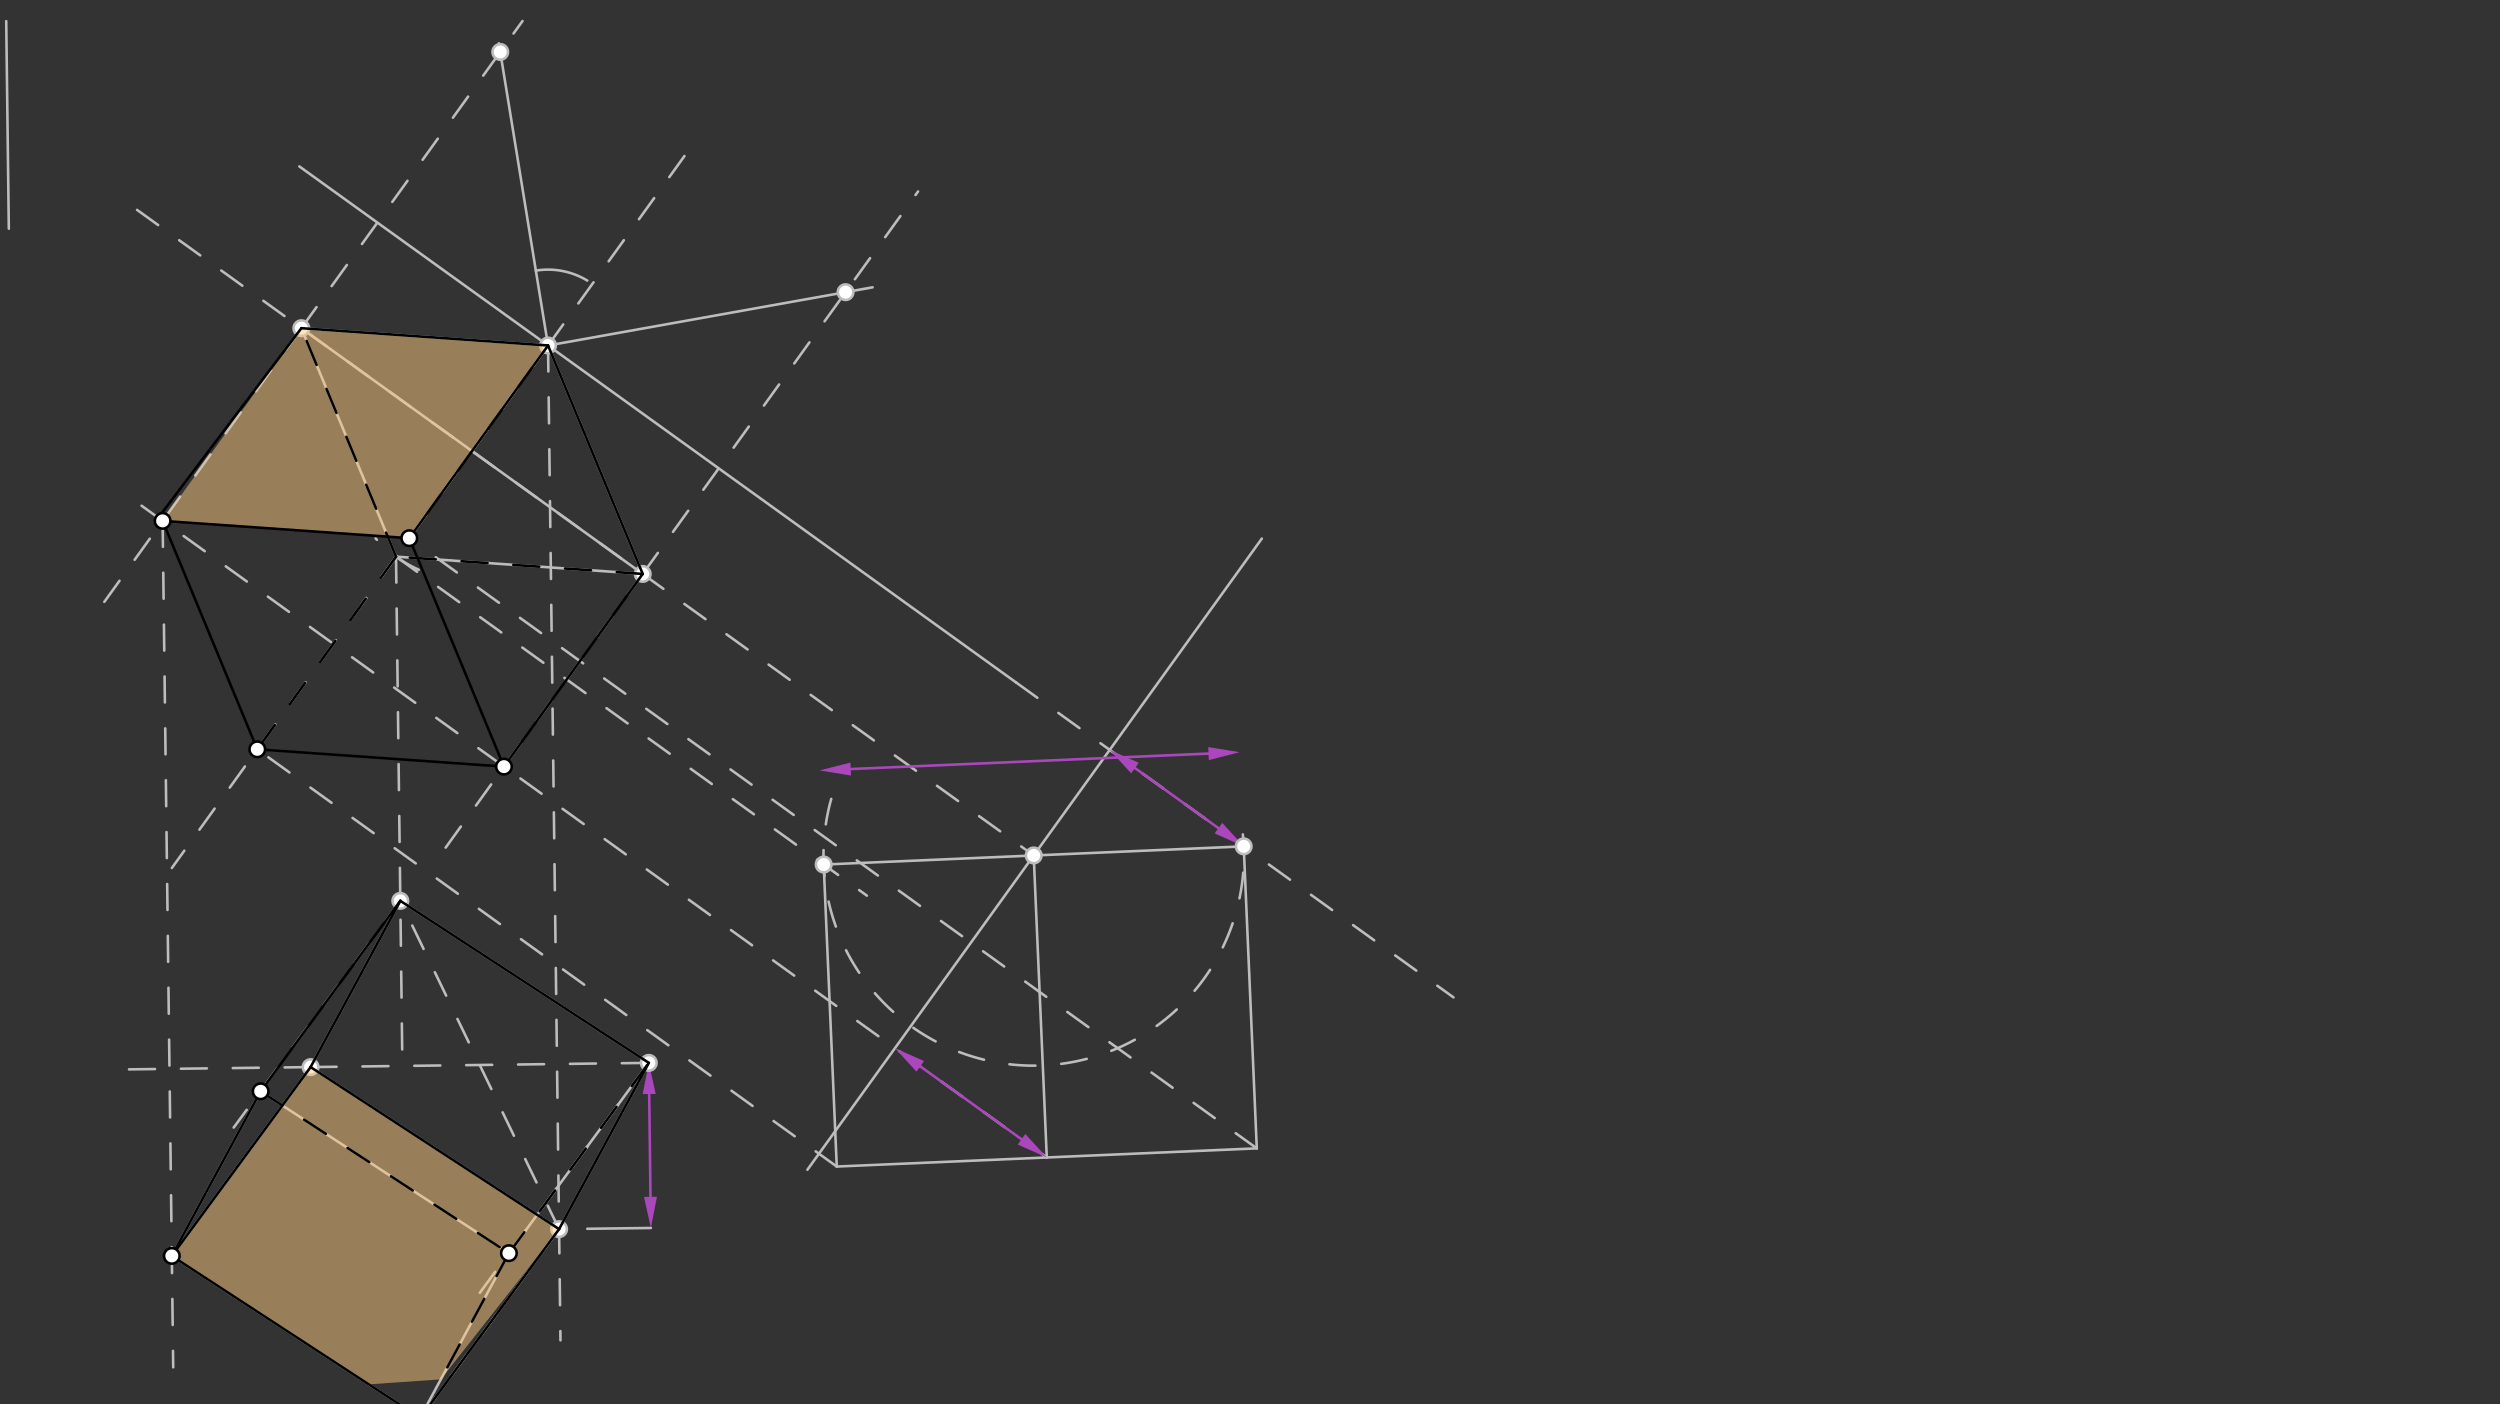 <svg xmlns="http://www.w3.org/2000/svg" class="svg--816" height="100%" preserveAspectRatio="xMidYMid meet" viewBox="0 0 963.78 541.417" width="100%"><rect x="0" y="0" width="963.78" height="541.417" fill="#333333" stroke="none"/><defs><marker id="marker-arrow" markerHeight="16" markerUnits="userSpaceOnUse" markerWidth="24" orient="auto-start-reverse" refX="24" refY="4" viewBox="0 0 24 8"><path d="M 0 0 L 24 4 L 0 8 z" stroke="inherit"></path></marker></defs><g class="aux-layer--949"><g class="element--733"><line stroke="#BDBDBD" stroke-dasharray="none" stroke-linecap="round" stroke-width="1" x1="2.4" x2="3.4" y1="8.162" y2="88.162"></line></g><g class="element--733"><line stroke="#BDBDBD" stroke-dasharray="none" stroke-linecap="round" stroke-width="1" x1="115.4" x2="391.798" y1="64.162" y2="263.163"></line></g><g class="element--733"><line stroke="#BDBDBD" stroke-dasharray="none" stroke-linecap="round" stroke-width="1" x1="116.179" x2="247.768" y1="126.52" y2="221.26"></line></g><g class="element--733"><line stroke="#BDBDBD" stroke-dasharray="10" stroke-linecap="round" stroke-width="1" x1="211.276" x2="139.466" y1="133.191" y2="232.93"></line></g><g class="element--733"><path d="M 161.431 219.64 A 50.15 50.15 0 0 1 144.801 207.554" fill="none" stroke="#BDBDBD" stroke-dasharray="10" stroke-linecap="round" stroke-width="1"></path></g><g class="element--733"><line stroke="#BDBDBD" stroke-dasharray="none" stroke-linecap="round" stroke-width="1" x1="116.179" x2="152.671" y1="126.52" y2="214.589"></line></g><g class="element--733"><line stroke="#BDBDBD" stroke-dasharray="none" stroke-linecap="round" stroke-width="1" x1="152.671" x2="247.768" y1="214.589" y2="221.26"></line></g><g class="element--733"><line stroke="#BDBDBD" stroke-dasharray="none" stroke-linecap="round" stroke-width="1" x1="247.768" x2="211.276" y1="221.26" y2="133.191"></line></g><g class="element--733"><line stroke="#BDBDBD" stroke-dasharray="none" stroke-linecap="round" stroke-width="1" x1="211.276" x2="116.179" y1="133.191" y2="126.52"></line></g><g class="element--733"><line stroke="#BDBDBD" stroke-dasharray="10" stroke-linecap="round" stroke-width="1" x1="52.846" x2="398.503" y1="80.921" y2="329.787"></line></g><g class="element--733"><line stroke="#BDBDBD" stroke-dasharray="none" stroke-linecap="round" stroke-width="1" x1="311.269" x2="486.448" y1="450.948" y2="207.637"></line></g><g class="element--733"><line stroke="#BDBDBD" stroke-dasharray="10" stroke-linecap="round" stroke-width="1" x1="391.798" x2="560.32" y1="263.163" y2="384.495"></line></g><g class="element--733"><line stroke="#BDBDBD" stroke-dasharray="10" stroke-linecap="round" stroke-width="1" x1="152.671" x2="334.189" y1="214.589" y2="345.278"></line></g><g class="element--733"><path d="M 320.446 308.007 A 81.039 81.039 0 1 0 479.136 321.695" fill="none" stroke="#BDBDBD" stroke-dasharray="10" stroke-linecap="round" stroke-width="1"></path></g><g class="element--733"><line stroke="#BDBDBD" stroke-dasharray="none" stroke-linecap="round" stroke-width="1" x1="317.54" x2="479.465" y1="333.291" y2="326.282"></line></g><g class="element--733"><line stroke="#AB47BC" stroke-dasharray="none" stroke-linecap="round" stroke-width="1" x1="327.958" x2="465.906" y1="296.479" y2="290.507"></line><path d="M315.969,296.998 l12,2.5 l0,-5 z" fill="#AB47BC" stroke="#AB47BC" stroke-width="0" transform="rotate(357.521, 315.969, 296.998)"></path><path d="M477.894,289.988 l12,2.5 l0,-5 z" fill="#AB47BC" stroke="#AB47BC" stroke-width="0" transform="rotate(177.521, 477.894, 289.988)"></path></g><g class="element--733"><line stroke="#BDBDBD" stroke-dasharray="10" stroke-linecap="round" stroke-width="1" x1="211.276" x2="216.07" y1="133.191" y2="516.717"></line></g><g class="element--733"><line stroke="#BDBDBD" stroke-dasharray="10" stroke-linecap="round" stroke-width="1" x1="119.74" x2="250.124" y1="411.379" y2="409.75"></line></g><g class="element--733"><line stroke="#BDBDBD" stroke-dasharray="10" stroke-linecap="round" stroke-width="1" x1="152.671" x2="155.125" y1="214.589" y2="410.937"></line></g><g class="element--733"><line stroke="#AB47BC" stroke-dasharray="none" stroke-linecap="round" stroke-width="1" x1="437.544" x2="469.727" y1="296.099" y2="319.27"></line><path d="M427.805,289.088 l12,2.5 l0,-5 z" fill="#AB47BC" stroke="#AB47BC" stroke-width="0" transform="rotate(35.753, 427.805, 289.088)"></path><path d="M479.465,326.282 l12,2.5 l0,-5 z" fill="#AB47BC" stroke="#AB47BC" stroke-width="0" transform="rotate(215.753, 479.465, 326.282)"></path></g><g class="element--733"><line stroke="#AB47BC" stroke-dasharray="none" stroke-linecap="round" stroke-width="1" x1="250.274" x2="250.769" y1="421.749" y2="461.402"></line><path d="M250.124,409.75 l12,2.5 l0,-5 z" fill="#AB47BC" stroke="#AB47BC" stroke-width="0" transform="rotate(89.284, 250.124, 409.75)"></path><path d="M250.919,473.402 l12,2.5 l0,-5 z" fill="#AB47BC" stroke="#AB47BC" stroke-width="0" transform="rotate(269.284, 250.919, 473.402)"></path></g><g class="element--733"><line stroke="#BDBDBD" stroke-dasharray="none" stroke-linecap="round" stroke-width="1" x1="250.919" x2="226.412" y1="473.402" y2="473.708"></line></g><g class="element--733"><line stroke="#BDBDBD" stroke-dasharray="10" stroke-linecap="round" stroke-width="1" x1="215.534" x2="154.33" y1="473.844" y2="347.285"></line></g><g class="element--733"><line stroke="#BDBDBD" stroke-dasharray="none" stroke-linecap="round" stroke-width="1" x1="119.74" x2="154.33" y1="411.379" y2="347.285"></line></g><g class="element--733"><line stroke="#BDBDBD" stroke-dasharray="none" stroke-linecap="round" stroke-width="1" x1="154.33" x2="250.124" y1="347.285" y2="409.75"></line></g><g class="element--733"><line stroke="#BDBDBD" stroke-dasharray="none" stroke-linecap="round" stroke-width="1" x1="250.124" x2="215.534" y1="409.75" y2="473.844"></line></g><g class="element--733"><line stroke="#BDBDBD" stroke-dasharray="none" stroke-linecap="round" stroke-width="1" x1="215.534" x2="119.74" y1="473.844" y2="411.379"></line></g><g class="element--733"><line stroke="#BDBDBD" stroke-dasharray="10" stroke-linecap="round" stroke-width="1" x1="211.276" x2="265.217" y1="133.191" y2="58.271"></line></g><g class="element--733"><line stroke="#BDBDBD" stroke-dasharray="10" stroke-linecap="round" stroke-width="1" x1="116.179" x2="201.434" y1="126.52" y2="8.107"></line></g><g class="element--733"><line stroke="#BDBDBD" stroke-dasharray="10" stroke-linecap="round" stroke-width="1" x1="247.768" x2="353.922" y1="221.26" y2="73.819"></line></g><g class="element--733"><line stroke="#BDBDBD" stroke-dasharray="none" stroke-linecap="round" stroke-width="1" x1="211.276" x2="192.309" y1="133.191" y2="16.689"></line></g><g class="element--733"><line stroke="#BDBDBD" stroke-dasharray="none" stroke-linecap="round" stroke-width="1" x1="336.4" x2="211.276" y1="110.762" y2="133.191"></line></g><g class="element--733"><path d="M 226.4 108.162 A 29.243 29.243 0 0 0 206.577 104.328" fill="none" stroke="#BDBDBD" stroke-dasharray="none" stroke-linecap="round" stroke-width="1"></path></g><g class="element--733"><line stroke="#BDBDBD" stroke-dasharray="none" stroke-linecap="round" stroke-width="1" x1="479.465" x2="484.505" y1="326.282" y2="442.704"></line></g><g class="element--733"><line stroke="#BDBDBD" stroke-dasharray="none" stroke-linecap="round" stroke-width="1" x1="317.54" x2="322.58" y1="333.291" y2="449.713"></line></g><g class="element--733"><line stroke="#BDBDBD" stroke-dasharray="none" stroke-linecap="round" stroke-width="1" x1="322.58" x2="484.505" y1="449.713" y2="442.704"></line></g><g class="element--733"><line stroke="#BDBDBD" stroke-dasharray="none" stroke-linecap="round" stroke-width="1" x1="398.503" x2="403.543" y1="329.787" y2="446.209"></line></g><g class="element--733"><line stroke="#BDBDBD" stroke-dasharray="10" stroke-linecap="round" stroke-width="1" x1="247.768" x2="171.479" y1="221.26" y2="327.22"></line></g><g class="element--733"><line stroke="#BDBDBD" stroke-dasharray="10" stroke-linecap="round" stroke-width="1" x1="116.179" x2="34.923" y1="126.52" y2="239.38"></line></g><g class="element--733"><line stroke="#BDBDBD" stroke-dasharray="10" stroke-linecap="round" stroke-width="1" x1="211.276" x2="66.254" y1="133.191" y2="334.617"></line></g><g class="element--733"><line stroke="#BDBDBD" stroke-dasharray="10" stroke-linecap="round" stroke-width="1" x1="484.505" x2="157.792" y1="442.704" y2="207.477"></line></g><g class="element--733"><line stroke="#BDBDBD" stroke-dasharray="10" stroke-linecap="round" stroke-width="1" x1="403.543" x2="50.02" y1="446.209" y2="191.68"></line></g><g class="element--733"><line stroke="#BDBDBD" stroke-dasharray="10" stroke-linecap="round" stroke-width="1" x1="322.58" x2="99.187" y1="449.713" y2="288.875"></line></g><g class="element--733"><line stroke="#BDBDBD" stroke-dasharray="10" stroke-linecap="round" stroke-width="1" x1="62.695" x2="66.774" y1="200.806" y2="527.108"></line></g><g class="element--733"><line stroke="#BDBDBD" stroke-dasharray="10" stroke-linecap="round" stroke-width="1" x1="119.74" x2="48.331" y1="411.379" y2="412.272"></line></g><g class="element--733"><line stroke="#AB47BC" stroke-dasharray="none" stroke-linecap="round" stroke-width="1" x1="354.757" x2="393.804" y1="411.084" y2="439.197"></line><path d="M345.018,404.073 l12,2.5 l0,-5 z" fill="#AB47BC" stroke="#AB47BC" stroke-width="0" transform="rotate(35.753, 345.018, 404.073)"></path><path d="M403.543,446.209 l12,2.5 l0,-5 z" fill="#AB47BC" stroke="#AB47BC" stroke-width="0" transform="rotate(215.753, 403.543, 446.209)"></path></g><g class="element--733"><line stroke="#BDBDBD" stroke-dasharray="none" stroke-linecap="round" stroke-width="1" x1="119.74" x2="66.237" y1="411.379" y2="484.168"></line></g><g class="element--733"><line stroke="#BDBDBD" stroke-dasharray="10" stroke-linecap="round" stroke-width="1" x1="154.33" x2="90.091" y1="347.285" y2="434.68"></line></g><g class="element--733"><line stroke="#BDBDBD" stroke-dasharray="10" stroke-linecap="round" stroke-width="1" x1="215.534" x2="157.388" y1="473.844" y2="552.95"></line></g><g class="element--733"><line stroke="#BDBDBD" stroke-dasharray="10" stroke-linecap="round" stroke-width="1" x1="250.124" x2="179.75" y1="409.75" y2="505.49"></line></g><g class="element--733"><line stroke="#BDBDBD" stroke-dasharray="none" stroke-linecap="round" stroke-width="1" x1="66.237" x2="100.483" y1="484.168" y2="420.712"></line></g><g class="element--733"><line stroke="#BDBDBD" stroke-dasharray="none" stroke-linecap="round" stroke-width="1" x1="66.237" x2="171.411" y1="484.168" y2="552.749"></line></g><g class="element--733"><line stroke="#BDBDBD" stroke-dasharray="none" stroke-linecap="round" stroke-width="1" x1="215.534" x2="155.732" y1="473.844" y2="555.203"></line></g><g class="element--733"><line stroke="#BDBDBD" stroke-dasharray="none" stroke-linecap="round" stroke-width="1" x1="100.483" x2="196.189" y1="420.712" y2="483.119"></line></g><g class="element--733"><line stroke="#BDBDBD" stroke-dasharray="none" stroke-linecap="round" stroke-width="1" x1="250.124" x2="196.192" y1="409.75" y2="483.121"></line></g><g class="element--733"><line stroke="#BDBDBD" stroke-dasharray="none" stroke-linecap="round" stroke-width="1" x1="196.192" x2="153.255" y1="483.121" y2="562.683"></line></g><g class="element--733"><circle cx="116.179" cy="126.52" r="3" stroke="#BDBDBD" stroke-width="1" fill="#ffffff"></circle>}</g><g class="element--733"><circle cx="119.74" cy="411.379" r="3" stroke="#BDBDBD" stroke-width="1" fill="#ffffff"></circle>}</g><g class="element--733"><circle cx="247.768" cy="221.26" r="3" stroke="#BDBDBD" stroke-width="1" fill="#ffffff"></circle>}</g><g class="element--733"><circle cx="250.124" cy="409.75" r="3" stroke="#BDBDBD" stroke-width="1" fill="#ffffff"></circle>}</g><g class="element--733"><circle cx="211.276" cy="133.191" r="3" stroke="#BDBDBD" stroke-width="1" fill="#ffffff"></circle>}</g><g class="element--733"><circle cx="398.503" cy="329.787" r="3" stroke="#BDBDBD" stroke-width="1" fill="#ffffff"></circle>}</g><g class="element--733"><circle cx="479.465" cy="326.282" r="3" stroke="#BDBDBD" stroke-width="1" fill="#ffffff"></circle>}</g><g class="element--733"><circle cx="317.54" cy="333.291" r="3" stroke="#BDBDBD" stroke-width="1" fill="#ffffff"></circle>}</g><g class="element--733"><circle cx="215.534" cy="473.844" r="3" stroke="#BDBDBD" stroke-width="1" fill="#ffffff"></circle>}</g><g class="element--733"><circle cx="154.33" cy="347.285" r="3" stroke="#BDBDBD" stroke-width="1" fill="#ffffff"></circle>}</g><g class="element--733"><circle cx="192.852" cy="20.027" r="3" stroke="#BDBDBD" stroke-width="1" fill="#ffffff"></circle>}</g><g class="element--733"><circle cx="325.979" cy="112.631" r="3" stroke="#BDBDBD" stroke-width="1" fill="#ffffff"></circle>}</g></g><g class="main-layer--75a"><g class="element--733"><g fill="#FFCC80" opacity="0.5"><path d="M 116.179 126.52 L 211.276 133.191 L 157.792 207.477 L 62.695 200.806 L 116.179 126.52 Z" stroke="none"></path></g></g><g class="element--733"><g fill="#FFCC80" opacity="0.5"><path d="M 119.74 411.379 L 215.534 473.844 L 169.943 531.753 L 142.155 533.672 L 66.237 484.168 L 119.74 411.379 Z" stroke="none"></path></g></g><g class="element--733"><line stroke="#000000" stroke-dasharray="none" stroke-linecap="round" stroke-width="1" x1="116.179" x2="211.276" y1="126.52" y2="133.191"></line></g><g class="element--733"><line stroke="#000000" stroke-dasharray="none" stroke-linecap="round" stroke-width="1" x1="211.276" x2="247.768" y1="133.191" y2="221.26"></line></g><g class="element--733"><line stroke="#000000" stroke-dasharray="none" stroke-linecap="round" stroke-width="1" x1="247.768" x2="194.283" y1="221.26" y2="295.546"></line></g><g class="element--733"><line stroke="#000000" stroke-dasharray="none" stroke-linecap="round" stroke-width="1" x1="194.283" x2="99.187" y1="295.546" y2="288.875"></line></g><g class="element--733"><line stroke="#000000" stroke-dasharray="none" stroke-linecap="round" stroke-width="1" x1="99.187" x2="62.695" y1="288.875" y2="200.806"></line></g><g class="element--733"><line stroke="#000000" stroke-dasharray="none" stroke-linecap="round" stroke-width="1" x1="62.4" x2="116.179" y1="197.762" y2="126.52"></line></g><g class="element--733"><line stroke="#000000" stroke-dasharray="none" stroke-linecap="round" stroke-width="1" x1="157.792" x2="62.695" y1="207.477" y2="200.806"></line></g><g class="element--733"><line stroke="#000000" stroke-dasharray="none" stroke-linecap="round" stroke-width="1" x1="157.792" x2="194.283" y1="207.477" y2="295.546"></line></g><g class="element--733"><line stroke="#000000" stroke-dasharray="none" stroke-linecap="round" stroke-width="1" x1="157.792" x2="211.276" y1="207.477" y2="133.191"></line></g><g class="element--733"><line stroke="#000000" stroke-dasharray="10" stroke-linecap="round" stroke-width="1" x1="247.768" x2="152.671" y1="221.26" y2="214.589"></line></g><g class="element--733"><line stroke="#000000" stroke-dasharray="10" stroke-linecap="round" stroke-width="1" x1="152.671" x2="116.179" y1="214.589" y2="126.52"></line></g><g class="element--733"><line stroke="#000000" stroke-dasharray="10" stroke-linecap="round" stroke-width="1" x1="152.671" x2="99.187" y1="214.589" y2="288.875"></line></g><g class="element--733"><line stroke="#000000" stroke-dasharray="none" stroke-linecap="round" stroke-width="1" x1="100.483" x2="154.33" y1="420.712" y2="347.285"></line></g><g class="element--733"><line stroke="#000000" stroke-dasharray="none" stroke-linecap="round" stroke-width="1" x1="154.33" x2="250.124" y1="347.285" y2="409.75"></line></g><g class="element--733"><line stroke="#000000" stroke-dasharray="none" stroke-linecap="round" stroke-width="1" x1="250.124" x2="215.534" y1="409.75" y2="473.844"></line></g><g class="element--733"><line stroke="#000000" stroke-dasharray="none" stroke-linecap="round" stroke-width="1" x1="215.534" x2="152.954" y1="473.844" y2="558.982"></line></g><g class="element--733"><line stroke="#000000" stroke-dasharray="none" stroke-linecap="round" stroke-width="1" x1="66.237" x2="184.072" y1="484.168" y2="561.005"></line></g><g class="element--733"><line stroke="#000000" stroke-dasharray="none" stroke-linecap="round" stroke-width="1" x1="66.237" x2="100.483" y1="484.168" y2="420.712"></line></g><g class="element--733"><line stroke="#000000" stroke-dasharray="none" stroke-linecap="round" stroke-width="1" x1="119.74" x2="215.534" y1="411.379" y2="473.844"></line></g><g class="element--733"><line stroke="#000000" stroke-dasharray="none" stroke-linecap="round" stroke-width="1" x1="119.74" x2="154.33" y1="411.379" y2="347.285"></line></g><g class="element--733"><line stroke="#000000" stroke-dasharray="none" stroke-linecap="round" stroke-width="1" x1="119.74" x2="66.237" y1="411.379" y2="484.168"></line></g><g class="element--733"><line stroke="#000000" stroke-dasharray="10" stroke-linecap="round" stroke-width="1" x1="100.483" x2="196.189" y1="420.712" y2="483.119"></line></g><g class="element--733"><line stroke="#000000" stroke-dasharray="10" stroke-linecap="round" stroke-width="1" x1="196.189" x2="250.124" y1="483.119" y2="409.75"></line></g><g class="element--733"><line stroke="#000000" stroke-dasharray="10" stroke-linecap="round" stroke-width="1" x1="196.189" x2="169.943" y1="483.119" y2="531.753"></line></g><g class="element--733"><circle cx="157.792" cy="207.477" r="3" stroke="#000000" stroke-width="1" fill="#ffffff"></circle>}</g><g class="element--733"><circle cx="194.283" cy="295.546" r="3" stroke="#000000" stroke-width="1" fill="#ffffff"></circle>}</g><g class="element--733"><circle cx="62.695" cy="200.806" r="3" stroke="#000000" stroke-width="1" fill="#ffffff"></circle>}</g><g class="element--733"><circle cx="99.187" cy="288.875" r="3" stroke="#000000" stroke-width="1" fill="#ffffff"></circle>}</g><g class="element--733"><circle cx="66.237" cy="484.168" r="3" stroke="#000000" stroke-width="1" fill="#ffffff"></circle>}</g><g class="element--733"><circle cx="100.483" cy="420.712" r="3" stroke="#000000" stroke-width="1" fill="#ffffff"></circle>}</g><g class="element--733"><circle cx="196.189" cy="483.119" r="3" stroke="#000000" stroke-width="1" fill="#ffffff"></circle>}</g></g><g class="snaps-layer--ac6"></g><g class="temp-layer--52d"></g></svg>